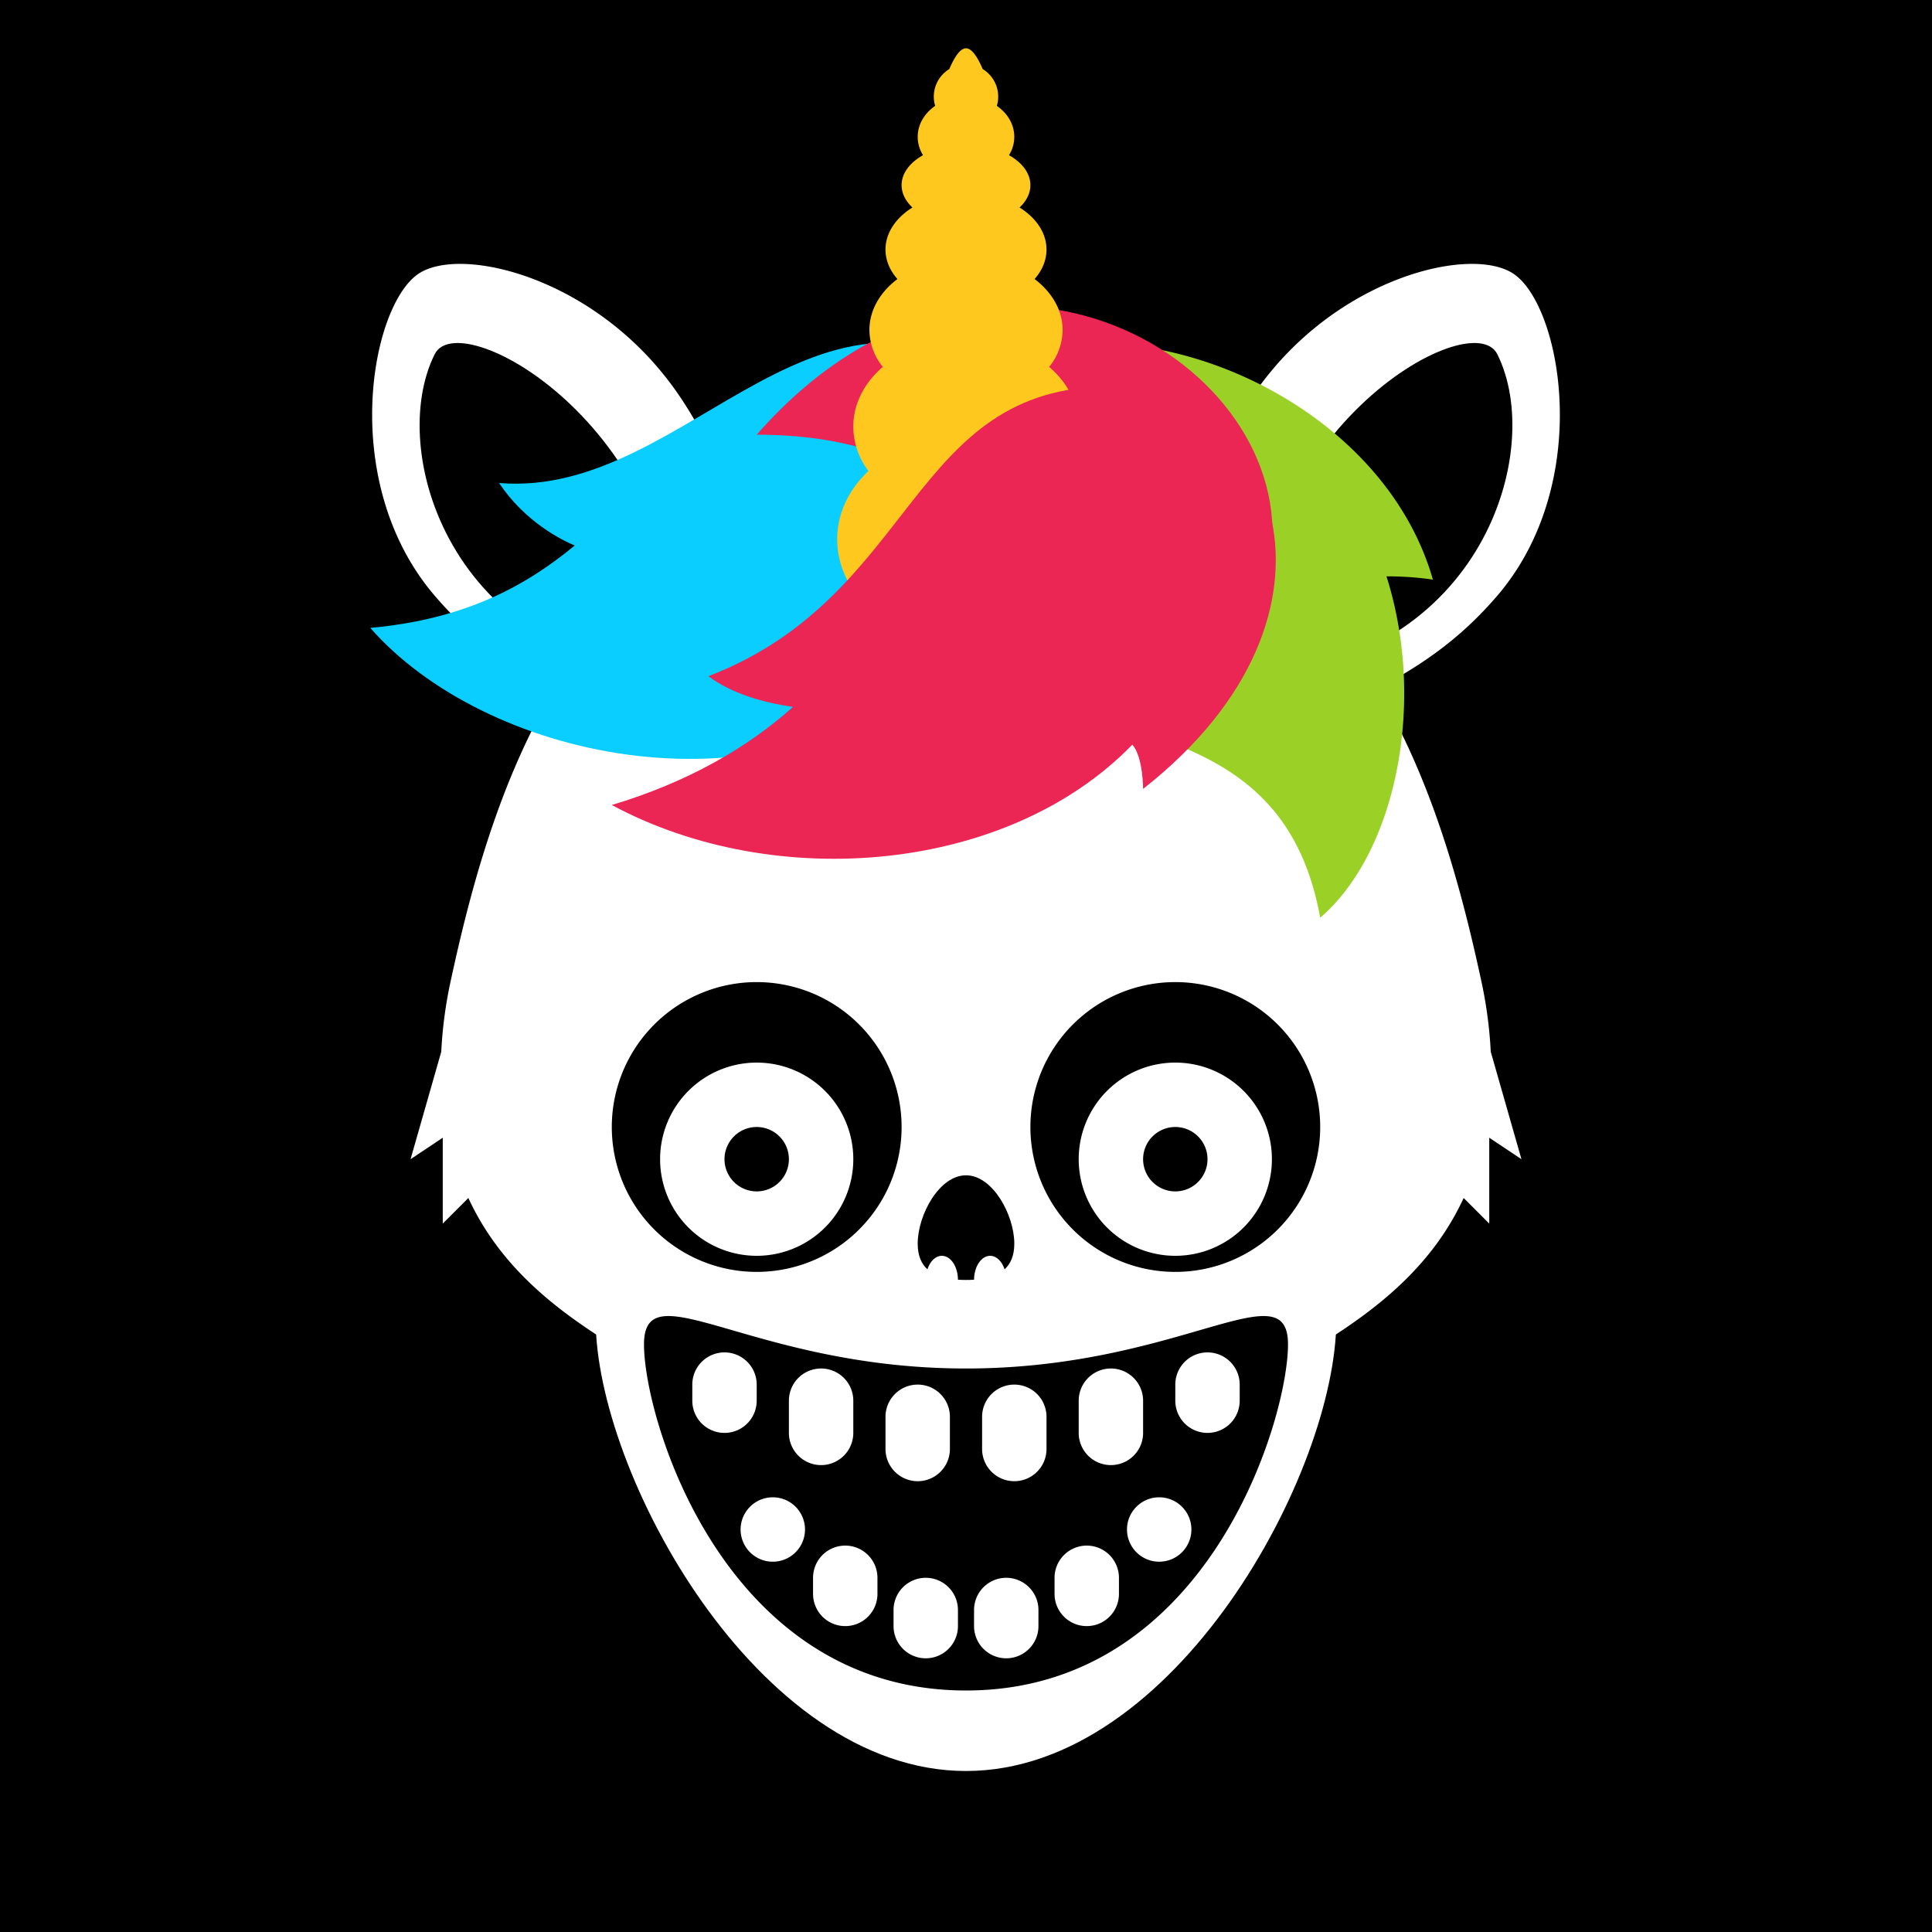 <svg id="numbskull" xmlns="http://www.w3.org/2000/svg" version="1.1" xmlns:xlink="http://www.w3.org/1999/xlink" preserveAspectRatio="none" x="0px" y="0px" width="1200px" height="1200px" viewBox="0 0 1200 1200"><svg id="BG" xmlns="http://www.w3.org/2000/svg" width="1200" height="1200" viewBox="0 0 1200 1200"><defs><style>.ns-white,
      #Eyes [id^="white"],
      #Nose [id^="white"],
      #Skull [id^="white"],
      #Mouth [id^="white"] {
        fill: #fff;
      }
      .ns-black,
      #Background,
      #Eyes [id^="black"],
      #Nose [id^="black"],
      #Skull [id^="black"],
      #Mouth [id^="black"] {
        fill: #000;
      }
      .ns-red,
      #Eyes [id^="red"],
      #Nose [id^="red"],
      #Skull [id^="red"],
      #Mouth [id^="red"] {
        fill: #eb2554;
      }
      .ns-gold,
      #Eyes [id^="gold"],
      #Nose [id^="gold"],
      #Skull [id^="gold"],
      #Mouth [id^="gold"] {
        fill: #ffc81f;
      }
      .ns-green,
      #Eyes [id^="green"],
      #Nose [id^="green"],
      #Skull [id^="green"],
      #Mouth [id^="green"] {
        fill: #9bd127;
      }
      .ns-blue,
      #Eyes [id^="blue"],
      #Nose [id^="blue"],
      #Skull [id^="blue"],
      #Mouth [id^="blue"] {
        fill: #09ceff;
      }</style></defs><rect id="Background" data-name="Background" width="1200" height="1200"></rect></svg><svg id="Skull" xmlns="http://www.w3.org/2000/svg" width="1200" height="1200" viewBox="0 0 1200 1200"><defs><style>.ns-white {
        fill: #fff;
        fill-rule: evenodd;
      }
      .ns-black {
        fill: #000;
        fill-rule: evenodd;
      }
      .ns-red {
        fill: #eb2554;
        fill-rule: evenodd;
      }
      .ns-gold {
        fill: #ffc81f;
        fill-rule: evenodd;
      }
      .ns-green {
        fill: #9bd127;
        fill-rule: evenodd;
      }
      .ns-blue {
        fill: #09ceff;
        fill-rule: evenodd;
      }</style></defs><g id="Unicorn" data-name="Unicorn"><path id="white_skull_1" class="ns-white" d="M930,370c-25.089,29.27-49.773,44.262-74.354,57.954C889.4,484.615,907.362,550.445,920,609a269.263,269.263,0,0,1,5.927,44.246L945,720l-20-13.333V760l-15.894-15.894c-38.683,83.756-134.06,106.286-191.967,155.93L600,859,482.861,900.036C424.953,850.392,329.579,827.858,290.9,744.1L275,760V706.667L255,720l19.073-66.754A269.263,269.263,0,0,1,280,609c12.638-58.555,30.6-124.385,64.354-181.046C319.773,414.262,295.089,399.27,270,370c-60-70-40-180-10-200,24.961-16.641,100,0,150,60,25.537,30.644,29.889,53.293,55.991,85.707C502.729,299.051,546.81,289.231,600,289c53.19,0.231,97.271,10.051,134.009,26.707C760.111,283.293,764.463,260.644,790,230c50-60,125.039-76.641,150-60C970,190,990,300,930,370Z"></path><path id="black_skull_1" class="ns-black" d="M780,420C770,270,913.875,187.751,930,220,960,280,920,410,780,420ZM270,220c16.125-32.249,160,50,150,200C280,410,240,280,270,220Z"></path><path id="blue_skull_1" class="ns-blue" d="M580,420c-110,90-280,50-350-30,58.967-5.361,96.449-25.974,126.974-51.174-8.1-3.393-30.8-14.57-46.974-38.826,120,10,200-160,330-50C683.184,286.54,635.811,374.337,580,420Z"></path><path id="green_skull_1" class="ns-green" d="M861.163,357.979C886.184,436.756,866.905,529.795,820,570,800,460,710,460,630,430S546.057,313.9,570,270c60-110,280-50,320,90A198.153,198.153,0,0,0,861.163,357.979Z"></path><path id="red_skull_2" class="ns-green" d="M790,340c10-120-180-230-320-70,130,0,150,80,150,80S786.678,379.862,790,340Z"></path><path id="gold_skull_1" class="ns-gold" d="M690,410c0,38.66-40.294,70-90,70s-90-31.34-90-70c0-16.58,7.416-31.811,19.8-43.8A55.456,55.456,0,0,1,520,335c0-16.222,7.315-31.055,19.41-42.443A46.125,46.125,0,0,1,530,265c0-14.3,6.952-27.332,18.343-37.114A36.744,36.744,0,0,1,540,205c0-12.357,6.645-23.547,17.4-31.68-4.687-5.329-7.4-11.6-7.4-18.32,0-10.386,6.468-19.71,16.731-26.12C562.481,124.909,560,120.136,560,115c0-7.392,5.137-14.033,13.3-18.61A21.611,21.611,0,0,1,570,85c0-7.738,4.22-14.654,10.846-19.24a20.011,20.011,0,0,1,8.787-22.867C593.167,34.636,596.646,30,600,30s6.833,4.636,10.367,12.894a20.011,20.011,0,0,1,8.787,22.867C625.78,70.346,630,77.262,630,85a21.611,21.611,0,0,1-3.3,11.39c8.16,4.577,13.3,11.218,13.3,18.61,0,5.136-2.481,9.909-6.731,13.88C643.532,135.29,650,144.614,650,155c0,6.718-2.709,12.991-7.4,18.32C653.355,181.453,660,192.643,660,205a36.744,36.744,0,0,1-8.343,22.886C663.048,237.668,670,250.7,670,265a46.125,46.125,0,0,1-9.41,27.557C672.685,303.945,680,318.778,680,335a55.456,55.456,0,0,1-9.8,31.2C682.584,378.189,690,393.42,690,410Z"></path><path id="red_skull_1" class="ns-red" d="M710,490s0-20-6.689-27.484C626,542.221,481.617,554.717,380,500c46.959-14.088,83.922-35.339,112.546-60.91-18.975-2.8-38.3-8.4-52.546-19.09,130-50,124.428-180,250-180C790,240,850,380,710,490Z"></path></g></svg><svg id="Mouth" xmlns="http://www.w3.org/2000/svg" width="1200" height="1200" viewBox="0 0 1200 1200"><defs><style>.ns-white {
        fill: #fff;
        fill-rule: evenodd;
      }
      .ns-black {
        fill: #000;
        fill-rule: evenodd;
      }
      .ns-red {
        fill: #eb2554;
        fill-rule: evenodd;
      }
      .ns-gold {
        fill: #ffc81f;
        fill-rule: evenodd;
      }
      .ns-green {
        fill: #9bd127;
        fill-rule: evenodd;
      }
      .ns-blue {
        fill: #09ceff;
        fill-rule: evenodd;
      }</style></defs><g id="Amused" data-name="Amused"><path id="white_mouth_1" class="ns-white" d="M600,750c121.5,0,230-23.888,230,70s-100,280-230,280S370,913.888,370,820,478.5,750,600,750Z"></path><path id="black_mouth_1" class="ns-black" d="M600,1050c-150,0-200-168.056-200-215s67.32,15,200,15,200-61.944,200-15S750,1050,600,1050ZM470,860a20,20,0,0,0-40,0v10a20,20,0,0,0,40,0V860Zm-10,90a20,20,0,1,0,20-20A20,20,0,0,0,460,950Zm70-80a20,20,0,0,0-40,0v20a20,20,0,0,0,40,0V870Zm15,110a20,20,0,0,0-40,0v10a20,20,0,0,0,40,0V980Zm45-100a20,20,0,0,0-40,0v20a20,20,0,0,0,40,0V880Zm5,120a20,20,0,0,0-40,0v10a20,20,0,0,0,40,0v-10Zm10,10a20,20,0,0,0,40,0v-10a20,20,0,0,0-40,0v10Zm45-130a20,20,0,0,0-40,0v20a20,20,0,0,0,40,0V880Zm5,100v10a20,20,0,0,0,40,0V980A20,20,0,0,0,655,980Zm55-110a20,20,0,0,0-40,0v20a20,20,0,0,0,40,0V870Zm-10,80a20,20,0,1,0,20-20A20,20,0,0,0,700,950Zm70-90a20,20,0,0,0-40,0v10a20,20,0,0,0,40,0V860Z"></path></g></svg><svg id="Nose" xmlns="http://www.w3.org/2000/svg" width="1200" height="1200" viewBox="0 0 1200 1200"><path id="Stubby" data-name="Stubby" class="ns-black" d="M623.969,788.4c-1.63-4.969-5.028-8.4-8.969-8.4-5.487,0-9.938,6.631-10,14.842q-2.442.159-5,.158t-5-.158C594.938,786.631,590.487,780,585,780c-3.941,0-7.339,3.428-8.969,8.4-3.785-3.464-6.031-8.56-6.031-15.9,0-17.949,13.431-42.5,30-42.5s30,24.551,30,42.5C630,779.837,627.754,784.933,623.969,788.4Z"></path></svg><svg id="Eyes" xmlns="http://www.w3.org/2000/svg" width="1200" height="1200" viewBox="0 0 1200 1200"><defs><style>@keyframes blink {
        0%, 50%, 54%, 56%, 61% {
          transform: scale(1, 1);
        }
        52%, 58% {
          transform: scale(1, 0);
        }
      }
      .ns-white {
        fill: #fff;
        fill-rule: evenodd;
      }
      .ns-black {
        fill: #000;
        fill-rule: evenodd;
      }
      .ns-red {
        fill: #eb2554;
        fill-rule: evenodd;
      }
      .ns-gold {
        fill: #ffc81f;
        fill-rule: evenodd;
      }
      .ns-green {
        fill: #9bd127;
        fill-rule: evenodd;
      }
      .ns-blue {
        fill: #09ceff;
        fill-rule: evenodd;
      }
      .blink {
        animation-name: blink;
        animation-duration: 5.5s;
        animation-iteration-count: infinite;
        transform-box: fill-box; /* you need this for SVGs */
        transform-origin: center center; /* moved here */
      }</style></defs><g id="Bulging" data-name="Bulging"><path id="black_eyes_1" class="ns-black" d="M730,790a90,90,0,1,1,90-90A90,90,0,0,1,730,790Zm-260,0a90,90,0,1,1,90-90A90,90,0,0,1,470,790Z"></path><path id="white_eyes_1" class="ns-white blink" d="M730,660a60,60,0,1,0,60,60A60,60,0,0,0,730,660Zm-260,0a60,60,0,1,0,60,60A60,60,0,0,0,470,660Z"></path><path id="black_eyes_2" class="ns-black" d="M730,740a20,20,0,1,1,20-20A20,20,0,0,1,730,740Zm-260,0a20,20,0,1,1,20-20A20,20,0,0,1,470,740Z"></path></g></svg></svg>